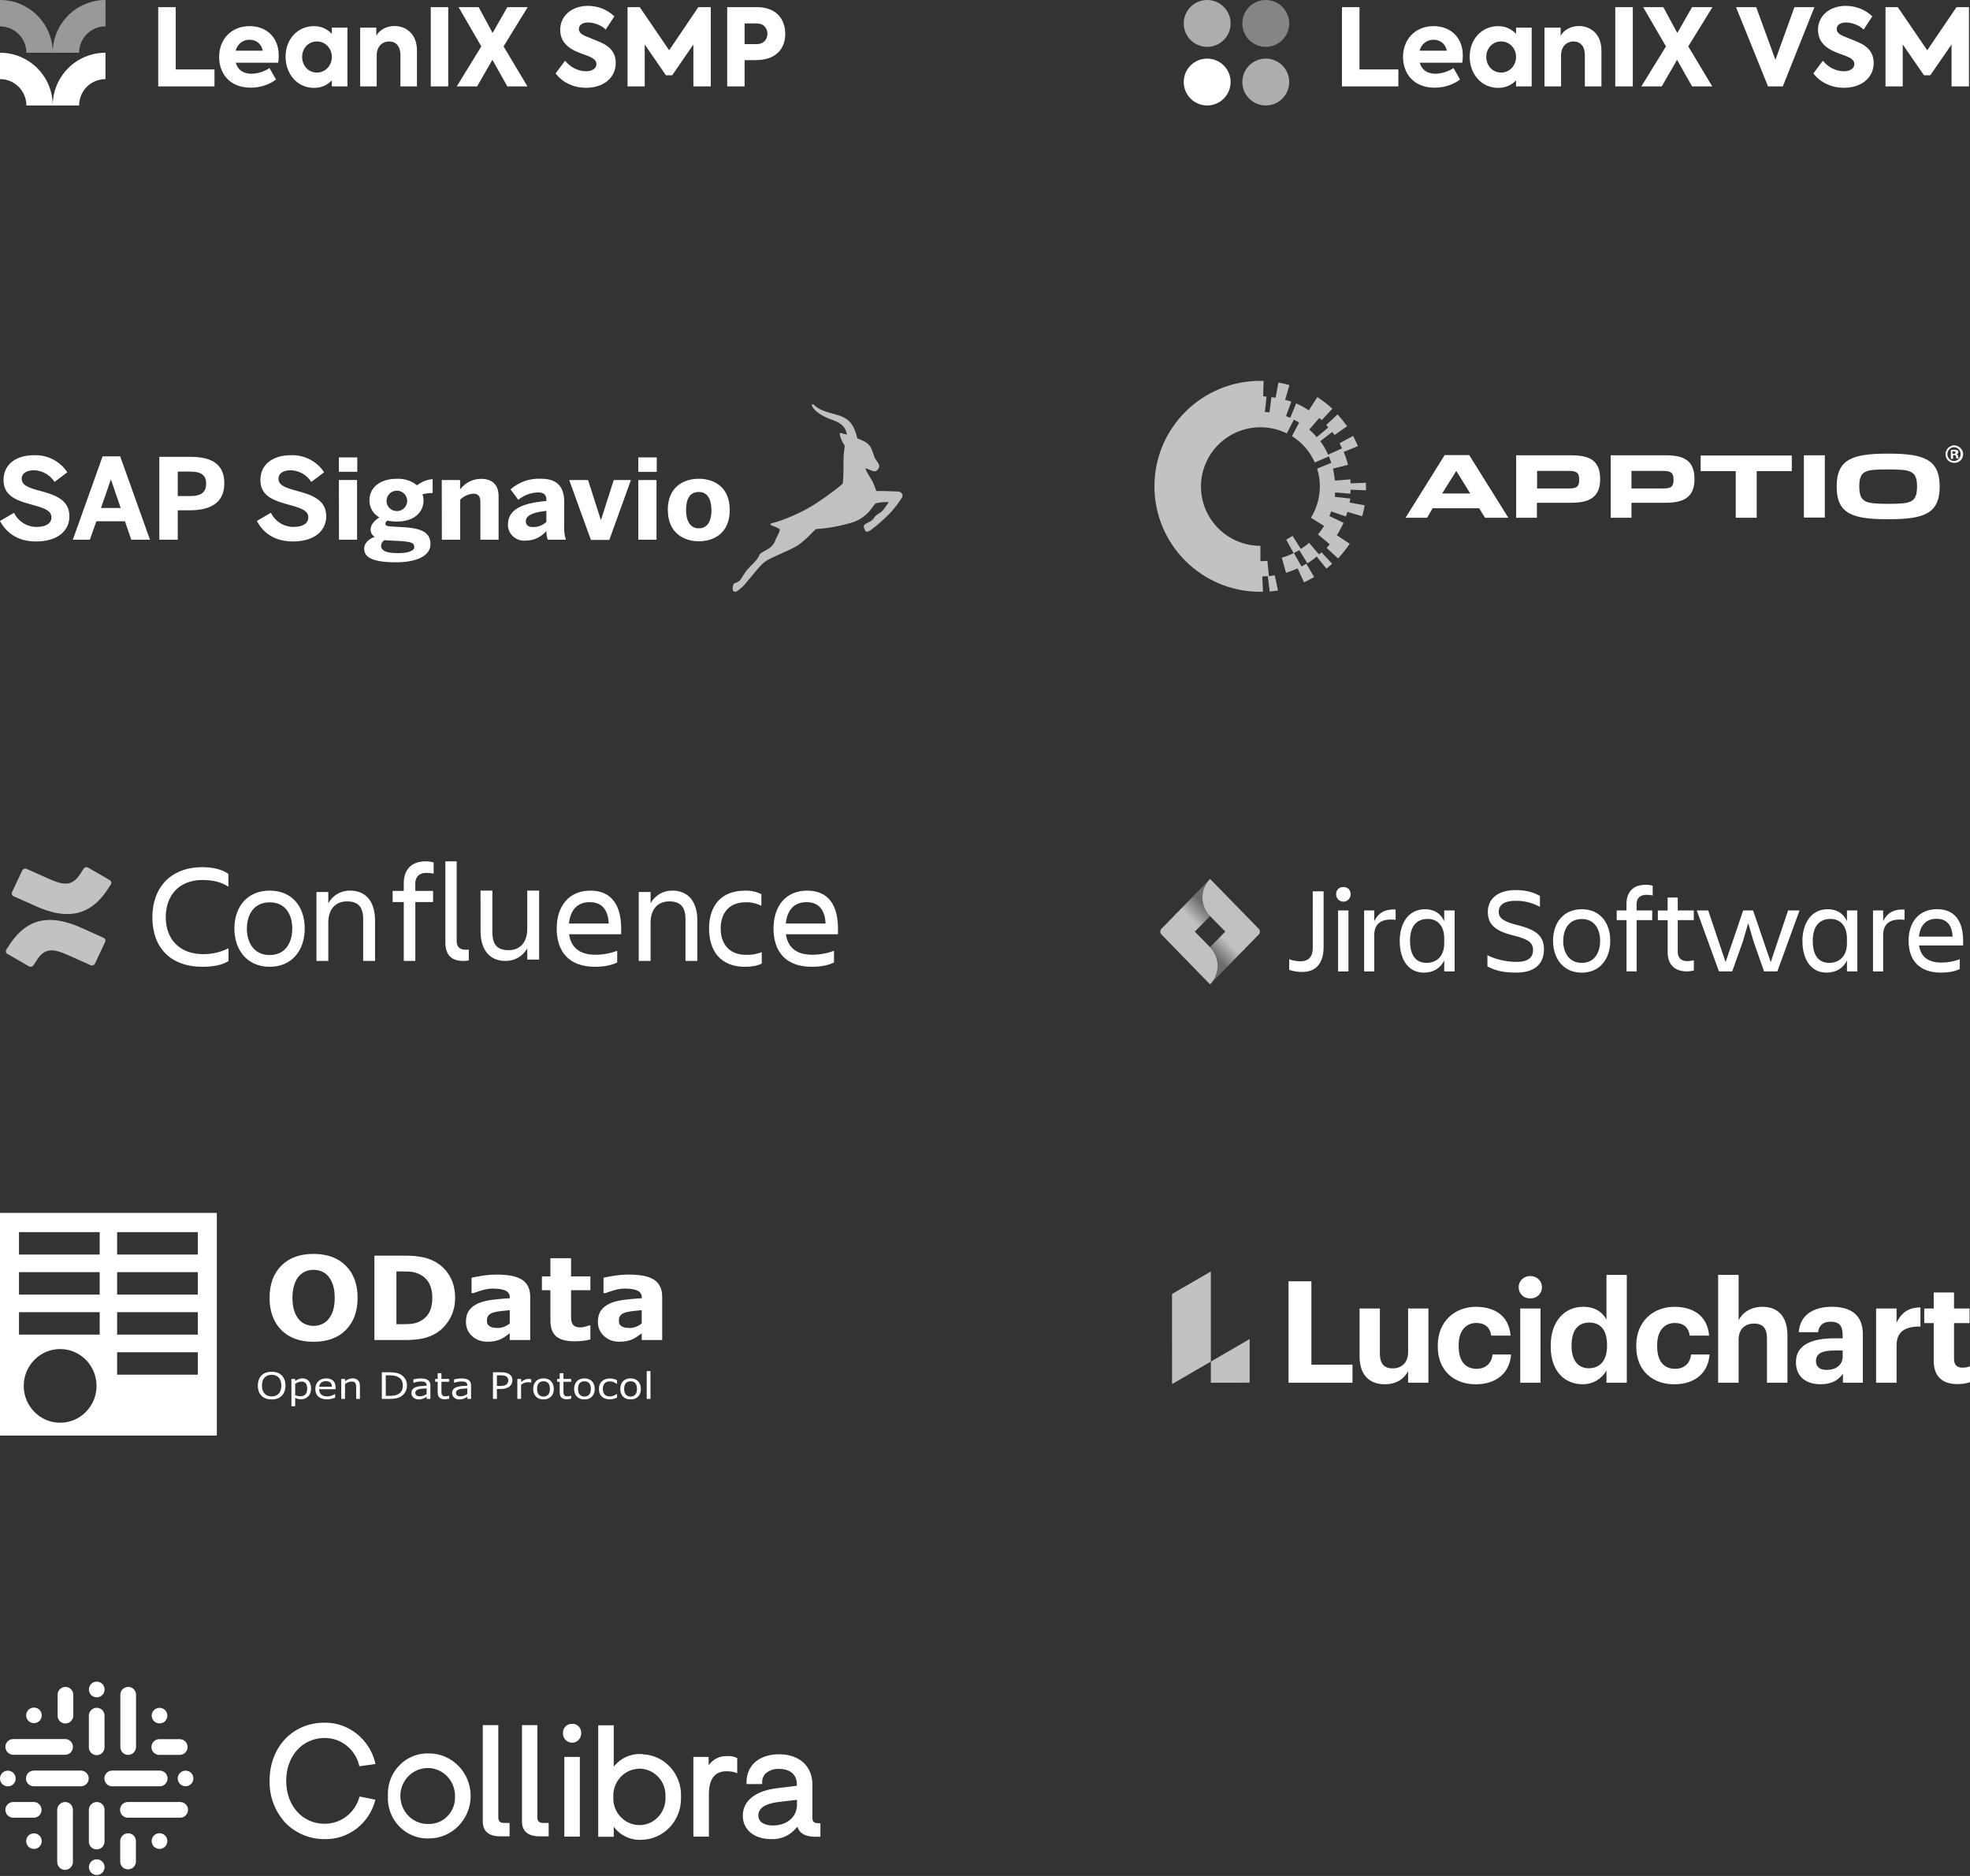 <svg xmlns="http://www.w3.org/2000/svg" width="336" height="320" viewBox="0 0 336 320"><rect x="0" y="0" width="336" height="320" fill="#333333" stroke="none"/><defs><linearGradient id="a" x1="69.702%" x2="43.926%" y1="35.671%" y2="74.303%"><stop offset="6.802%" stop-color="#FFF" stop-opacity=".4"/><stop offset="100%" stop-color="#FFF"/></linearGradient><linearGradient id="b" x1="31.079%" x2="59.125%" y1="63.191%" y2="21.105%"><stop offset="6.802%" stop-color="#FFF" stop-opacity=".4"/><stop offset="90.77%" stop-color="#FFF"/></linearGradient></defs><g fill="none"><path fill="#FFF" d="M16.2,286.885 C16.921,286.722 17.642,287.165 17.805,287.887 C17.968,288.609 17.526,289.331 16.805,289.494 C16.084,289.657 15.363,289.215 15.2,288.493 C15.037,287.77 15.479,287.048 16.2,286.885 Z M16.2,317.192 C16.921,317.029 17.642,317.471 17.805,318.193 C17.968,318.915 17.526,319.638 16.805,319.801 C16.084,319.964 15.363,319.521 15.2,318.799 C15.037,318.077 15.479,317.355 16.2,317.192 Z M26.272,291.707 C26.784,291.195 27.645,291.195 28.156,291.707 C28.668,292.22 28.668,293.082 28.156,293.594 C27.645,294.107 26.784,294.107 26.272,293.594 C25.737,293.082 25.737,292.22 26.272,291.707 Z M26.9,312.742 C27.621,312.579 28.342,313.022 28.505,313.744 C28.668,314.466 28.226,315.188 27.505,315.351 C26.784,315.514 26.063,315.072 25.9,314.35 C25.737,313.628 26.179,312.929 26.9,312.742 Z M4.849,313.115 C5.36,312.603 6.221,312.603 6.733,313.115 C7.245,313.628 7.245,314.489 6.733,315.002 C6.221,315.514 5.36,315.514 4.849,315.002 C4.337,314.466 4.337,313.628 4.849,313.115 Z M1.034,302.073 C1.755,301.91 2.476,302.353 2.639,303.075 C2.802,303.797 2.36,304.519 1.639,304.682 C0.918,304.845 0.197,304.403 0.034,303.681 C-0.129,302.959 0.313,302.236 1.034,302.073 Z M30.715,302.423 C31.227,301.91 32.087,301.91 32.599,302.423 C33.111,302.935 33.111,303.797 32.599,304.31 C32.087,304.822 31.227,304.822 30.715,304.31 C30.18,303.797 30.18,302.935 30.715,302.423 Z M4.849,291.661 C5.36,291.148 6.221,291.148 6.733,291.661 C7.245,292.173 7.245,293.035 6.733,293.547 C6.221,294.06 5.36,294.06 4.849,293.547 C4.337,293.035 4.337,292.196 4.849,291.661 Z M16.503,291.311 C15.758,291.311 15.153,291.917 15.153,292.662 C15.153,292.662 15.153,292.662 15.153,292.662 L15.153,297.997 L15.153,297.997 L15.153,298.02 C15.13,298.766 15.712,299.371 16.456,299.394 C17.2,299.418 17.805,298.835 17.828,298.09 C17.828,298.067 17.828,298.043 17.828,298.02 L17.828,297.973 L17.828,297.973 L17.828,292.639 C17.828,291.894 17.224,291.311 16.503,291.311 Z M16.503,307.385 C15.758,307.385 15.177,307.99 15.153,308.712 C15.153,308.712 15.153,308.712 15.153,308.712 L15.153,314.047 L15.153,314.047 L15.153,314.093 C15.13,314.839 15.712,315.444 16.456,315.468 C17.2,315.491 17.805,314.909 17.828,314.163 C17.828,314.14 17.828,314.117 17.828,314.093 L17.828,314.047 L17.828,314.047 L17.828,308.712 C17.852,307.99 17.247,307.385 16.503,307.385 C16.503,307.385 16.503,307.385 16.503,307.385 Z M13.827,302.027 L5.802,302.027 C5.058,302.003 4.453,302.586 4.43,303.331 C4.407,304.077 4.988,304.682 5.733,304.706 C5.756,304.706 5.779,304.706 5.802,304.706 L13.827,304.706 C14.572,304.682 15.153,304.077 15.13,303.331 C15.107,302.609 14.549,302.05 13.827,302.027 Z M27.203,304.706 C27.947,304.729 28.552,304.147 28.575,303.401 C28.598,302.656 28.017,302.05 27.272,302.027 C27.249,302.027 27.226,302.027 27.203,302.027 L19.178,302.027 C18.433,302.003 17.828,302.586 17.805,303.331 C17.782,304.077 18.363,304.682 19.108,304.706 C19.131,304.706 19.154,304.706 19.178,304.706 L27.203,304.706 Z M21.853,299.348 C22.597,299.348 23.178,298.742 23.202,298.02 C23.202,298.02 23.202,298.02 23.202,298.02 L23.202,297.973 L23.202,297.973 L23.202,289.145 C23.225,288.399 22.643,287.77 21.922,287.747 C21.178,287.724 20.55,288.306 20.527,289.028 C20.527,289.052 20.527,289.098 20.527,289.122 L20.527,297.95 L20.527,297.95 L20.527,297.997 C20.527,298.742 21.108,299.348 21.853,299.348 C21.853,299.348 21.853,299.348 21.853,299.348 L21.853,299.348 Z M11.106,307.385 C10.362,307.385 9.78,307.99 9.757,308.712 C9.757,308.712 9.757,308.712 9.757,308.712 L9.757,317.541 L9.757,317.541 L9.757,317.564 C9.734,318.31 10.315,318.939 11.036,318.962 C11.781,318.985 12.409,318.403 12.432,317.681 C12.432,317.657 12.432,317.611 12.432,317.588 L12.432,317.564 L12.432,317.564 L12.432,308.736 C12.455,307.99 11.85,307.385 11.106,307.385 C11.106,307.385 11.106,307.385 11.106,307.385 Z M2.313,299.325 L11.152,299.325 C11.897,299.301 12.478,298.672 12.432,297.927 C12.409,297.228 11.85,296.669 11.152,296.646 L2.313,296.646 C1.569,296.622 0.941,297.205 0.918,297.927 C0.894,298.649 1.476,299.301 2.197,299.325 C2.244,299.325 2.267,299.325 2.313,299.325 Z M30.692,307.385 L21.853,307.385 C21.108,307.361 20.503,307.944 20.48,308.689 C20.457,309.434 21.038,310.04 21.783,310.063 C21.806,310.063 21.829,310.063 21.853,310.063 L30.692,310.063 C31.436,310.087 32.041,309.504 32.064,308.759 C32.087,308.013 31.506,307.408 30.761,307.385 C30.761,307.385 30.738,307.385 30.692,307.385 Z M11.152,293.99 C11.897,293.99 12.478,293.384 12.502,292.662 C12.502,292.662 12.502,292.662 12.502,292.662 L12.502,292.616 L12.502,292.616 L12.502,289.145 C12.525,288.399 11.943,287.77 11.222,287.747 C10.478,287.724 9.85,288.306 9.827,289.028 C9.827,289.052 9.827,289.098 9.827,289.122 L9.827,292.592 L9.827,292.592 L9.827,292.639 C9.803,293.384 10.408,293.99 11.152,293.99 C11.152,293.99 11.152,293.99 11.152,293.99 L11.152,293.99 Z M5.802,310.063 C6.547,310.04 7.128,309.411 7.082,308.666 C7.059,307.967 6.5,307.408 5.802,307.385 L2.313,307.385 C1.569,307.361 0.941,307.944 0.918,308.666 C0.894,309.411 1.476,310.04 2.197,310.063 C2.22,310.063 2.267,310.063 2.29,310.063 L5.802,310.063 Z M27.203,299.348 L30.692,299.348 C31.436,299.325 32.018,298.719 31.994,297.973 C31.971,297.251 31.413,296.692 30.692,296.669 L27.203,296.669 C26.458,296.646 25.853,297.228 25.83,297.973 C25.807,298.719 26.388,299.325 27.133,299.348 C27.156,299.348 27.179,299.348 27.203,299.348 Z M21.853,312.719 C21.108,312.719 20.503,313.325 20.503,314.07 L20.503,314.117 L20.503,314.117 L20.503,317.588 C20.527,318.333 21.155,318.915 21.899,318.869 C22.597,318.846 23.155,318.286 23.178,317.588 L23.178,314.117 L23.178,314.117 L23.178,314.07 C23.202,313.325 22.597,312.719 21.853,312.719 L21.853,312.719 Z M55.384,296.462 C58.124,296.439 60.539,298.34 61.235,301.049 L61.282,301.286 L64.045,300.906 L63.975,300.597 C62.953,296.605 59.401,293.801 55.36,293.848 C49.927,293.848 45.98,298.007 45.98,303.758 C45.91,306.443 46.908,309.033 48.72,310.982 C50.484,312.764 52.899,313.738 55.384,313.714 C59.331,313.809 62.861,311.148 63.952,307.275 L64.022,306.989 L61.328,306.443 L61.258,306.681 C60.469,309.318 58.077,311.1 55.384,311.1 C51.576,311.1 48.812,308.011 48.812,303.758 C48.812,299.552 51.576,296.462 55.384,296.462 Z M73.193,299.1 C69.478,298.934 66.32,301.88 66.158,305.706 C66.158,305.92 66.158,306.134 66.158,306.348 C65.972,310.174 68.851,313.406 72.59,313.596 C72.799,313.596 72.984,313.596 73.193,313.596 C77.094,313.596 80.275,310.34 80.275,306.348 C80.275,302.356 77.094,299.1 73.193,299.1 L73.193,299.1 Z M73.193,311.124 C70.616,311.267 68.433,309.247 68.294,306.609 C68.155,303.972 70.128,301.738 72.706,301.595 C75.283,301.453 77.466,303.473 77.605,306.11 C77.605,306.182 77.605,306.277 77.605,306.348 C77.745,308.843 75.887,310.982 73.449,311.124 C73.379,311.124 73.286,311.124 73.193,311.124 Z M97.574,294.062 C96.738,294.015 96.042,294.68 96.019,295.512 C96.019,295.536 96.019,295.583 96.019,295.607 C95.972,296.486 96.646,297.223 97.505,297.27 C98.364,297.318 99.084,296.629 99.13,295.749 C99.13,295.702 99.13,295.654 99.13,295.607 C99.153,294.775 98.503,294.062 97.69,294.039 C97.644,294.062 97.598,294.062 97.574,294.062 L97.574,294.062 Z M96.251,299.694 L98.898,299.694 L98.898,313.287 L96.251,313.287 L96.251,299.694 Z M109.324,299.195 C107.536,299.124 105.817,299.908 104.68,301.358 L104.68,294.3 L102.033,294.3 L102.033,313.31 L104.68,313.31 L104.68,311.6 C105.771,313.073 107.489,313.905 109.3,313.833 C113.085,313.833 116.15,310.697 116.15,306.823 C116.15,306.728 116.15,306.609 116.15,306.514 C116.313,302.665 113.41,299.409 109.649,299.243 C109.533,299.195 109.417,299.195 109.324,299.195 Z M109.068,301.69 C111.53,301.714 113.526,303.758 113.503,306.3 C113.503,306.372 113.503,306.419 113.503,306.49 C113.643,309.009 111.762,311.172 109.324,311.314 C106.862,311.457 104.749,309.532 104.61,307.037 C104.61,306.871 104.61,306.681 104.61,306.514 C104.494,303.995 106.375,301.857 108.836,301.714 C108.906,301.69 108.999,301.69 109.068,301.69 L109.068,301.69 Z M82.342,310.72 L82.342,294.276 L84.989,294.276 L84.989,310.031 C84.989,310.815 85.454,310.958 86.08,310.958 L86.916,310.958 L86.916,313.239 L85.477,313.239 C83.828,313.287 82.342,312.693 82.342,310.72 Z M89.029,310.72 L89.029,294.276 L91.653,294.276 L91.653,310.031 C91.653,310.815 92.141,310.958 92.745,310.958 L93.581,310.958 L93.581,313.239 L92.141,313.239 C90.515,313.287 89.029,312.693 89.029,310.72 Z M123.975,299.552 C122.745,299.504 121.584,300.098 120.864,301.12 L120.864,299.694 L118.263,299.694 L118.263,313.287 L120.91,313.287 L120.91,305.991 C120.91,303.568 121.862,302.142 123.859,302.142 C124.509,302.118 125.136,302.213 125.74,302.474 L125.74,299.884 C125.183,299.623 124.579,299.504 123.975,299.552 Z M139.649,311.005 C139.045,311.005 138.581,310.887 138.558,310.15 L138.558,304.399 C138.558,301.263 136.328,299.243 132.892,299.243 C129.502,299.243 127.319,301.12 127.319,304.043 L127.319,304.328 L129.989,304.328 L129.989,304.043 C129.966,303.496 130.175,302.95 130.547,302.546 C131.197,301.975 132.033,301.69 132.869,301.738 C134.773,301.738 135.91,302.712 135.91,304.352 L135.91,304.613 L132.636,305.017 C128.852,305.445 126.692,307.18 126.692,309.722 C126.692,312.122 128.643,313.714 131.522,313.714 C133.217,313.809 134.842,313.049 135.91,311.695 L136.05,311.695 C136.445,312.93 137.698,313.31 139.045,313.31 L139.928,313.31 L139.928,311.029 L139.649,311.005 Z M131.824,311.386 C130.268,311.386 129.339,310.744 129.339,309.675 C129.339,308.13 131.174,307.584 132.706,307.393 L135.934,307.013 L135.934,307.869 C135.91,309.936 134.239,311.386 131.824,311.386 Z"/><g fill="#FFF"><path d="M36.581,14.736 L36.581,11.847 L29.968,11.847 L29.968,1.219 L26.986,1.219 L26.986,14.736 L36.581,14.736 Z M42.762,14.956 C44.595,14.956 46.122,14.297 47.074,13.566 L45.96,11.609 C45.17,12.158 43.947,12.578 42.888,12.578 C41.361,12.578 40.516,11.792 40.21,10.694 L47.451,10.694 C47.505,10.292 47.541,9.889 47.541,9.487 C47.541,6.305 45.385,4.457 42.564,4.457 C39.438,4.457 37.372,6.726 37.372,9.706 C37.372,12.432 39.079,14.956 42.762,14.956 Z M44.827,8.646 L40.191,8.646 C40.515,7.475 41.414,6.779 42.563,6.779 C43.749,6.779 44.576,7.511 44.827,8.646 Z M53.56,14.992 C54.908,14.992 55.879,14.444 56.597,13.713 L56.597,14.736 L59.256,14.736 L59.256,4.713 L56.598,4.713 L56.598,5.774 C55.878,5.024 54.891,4.457 53.56,4.457 C50.776,4.457 48.709,6.671 48.709,9.67 C48.709,12.651 50.722,14.992 53.56,14.992 L53.56,14.992 Z M54.046,12.377 C52.572,12.377 51.53,11.169 51.53,9.706 C51.53,8.28 52.554,7.072 54.046,7.072 C55.537,7.072 56.597,8.28 56.597,9.706 C56.597,11.151 55.537,12.377 54.046,12.377 Z M64.251,14.736 L64.251,9.432 C64.251,8.023 65.114,7.073 66.372,7.073 C67.521,7.073 68.294,7.877 68.294,9.359 L68.294,14.736 L71.115,14.736 L71.115,8.61 C71.115,5.774 69.246,4.439 67.287,4.439 C65.797,4.439 64.665,5.206 64.179,6.103 L64.179,4.714 L61.43,4.714 L61.43,14.736 L64.252,14.736 L64.251,14.736 Z M76.451,14.736 L76.451,1.219 L73.469,1.219 L73.469,14.736 L76.451,14.736 Z M81.375,14.736 L83.981,10.201 L86.531,14.736 L89.963,14.736 L85.886,7.914 L89.999,1.219 L86.531,1.219 L84.016,5.627 L81.645,1.219 L78.213,1.219 L82.094,7.914 L77.908,14.736 L81.376,14.736 L81.375,14.736 Z M99.971,14.974 C103.026,14.974 105.021,13.182 105.021,10.749 C105.021,8.938 103.978,7.932 102.631,7.311 C101.731,6.889 100.511,6.451 99.809,6.14 C99.29,5.902 98.732,5.572 98.732,4.95 C98.732,4.311 99.289,3.835 100.313,3.835 C101.248,3.835 102.522,4.255 103.313,5.042 L104.787,2.793 C103.493,1.548 101.84,0.999 100.278,0.999 C97.474,0.999 95.551,2.756 95.551,5.06 C95.551,6.816 96.503,7.822 97.689,8.481 C98.641,9.011 99.754,9.322 100.581,9.67 C101.229,9.963 101.73,10.329 101.73,10.932 C101.73,11.7 100.959,12.158 99.988,12.158 C98.605,12.158 97.294,11.481 96.377,10.365 L94.76,12.524 C95.981,14.115 97.868,14.974 99.97,14.974 L99.971,14.974 Z M109.961,14.736 L109.961,7.586 L113.573,12.835 L114.652,12.835 L118.263,7.586 L118.263,14.737 L121.227,14.737 L121.227,1.219 L119.107,1.219 L114.13,8.573 L109.117,1.219 L107.033,1.219 L107.033,14.736 L109.961,14.736 Z M126.995,14.736 L126.995,10.255 L128.899,10.255 C132.511,10.255 133.931,8.152 133.931,5.792 C133.931,3.469 132.583,1.219 129.115,1.219 L124.031,1.219 L124.031,14.736 L126.995,14.736 L126.995,14.736 Z M129.007,7.53 L126.995,7.53 L126.995,4 L129.134,4 C130.248,4 130.893,4.823 130.893,5.756 C130.893,6.652 130.32,7.53 129.007,7.53 L129.007,7.53 Z"/><path d="M8.995,8.995 L4.498,8.995 C4.498,6.511 2.484,4.498 0,4.498 L0,0 C4.968,0 8.995,4.027 8.995,8.995 Z M17.991,0.001 L17.991,4.499 C15.507,4.499 13.493,6.512 13.493,8.996 L8.995,8.996 C8.995,4.028 13.023,0.001 17.991,0.001 L17.991,0.001 Z" opacity=".5"/><path d="M8.995,17.991 L4.498,17.991 C4.498,15.507 2.484,13.493 0,13.493 L0,8.995 C4.968,8.995 8.995,13.023 8.995,17.991 Z M17.991,8.995 L17.991,13.493 C15.507,13.493 13.493,15.507 13.493,17.991 L8.995,17.991 C8.995,13.023 13.023,8.995 17.991,8.995 L17.991,8.995 Z"/></g><g fill="#FFF" transform="translate(201.895)"><path d="M36.608,14.736 L36.608,11.847 L29.977,11.847 L29.977,1.219 L26.986,1.219 L26.986,14.736 L36.608,14.736 Z M42.807,14.956 C44.646,14.956 46.177,14.297 47.132,13.566 L46.014,11.609 C45.222,12.158 43.996,12.578 42.933,12.578 C41.402,12.578 40.554,11.792 40.248,10.694 L47.51,10.694 C47.564,10.292 47.6,9.889 47.6,9.487 C47.6,6.305 45.437,4.457 42.609,4.457 C39.474,4.457 37.402,6.726 37.402,9.706 C37.402,12.432 39.113,14.956 42.807,14.956 L42.807,14.956 Z M44.879,8.646 L40.231,8.646 C40.555,7.475 41.456,6.779 42.609,6.779 C43.798,6.779 44.627,7.511 44.879,8.646 L44.879,8.646 Z M53.636,14.992 C54.989,14.992 55.961,14.444 56.682,13.713 L56.682,14.736 L59.348,14.736 L59.348,4.713 L56.682,4.713 L56.682,5.774 C55.962,5.024 54.97,4.457 53.636,4.457 C50.844,4.457 48.772,6.671 48.772,9.67 C48.772,12.651 50.79,14.992 53.636,14.992 Z M54.123,12.377 C52.646,12.377 51.6,11.169 51.6,9.706 C51.6,8.28 52.628,7.072 54.123,7.072 C55.619,7.072 56.682,8.28 56.682,9.706 C56.682,11.151 55.619,12.377 54.123,12.377 Z M64.358,14.736 L64.358,9.432 C64.358,8.023 65.223,7.073 66.485,7.073 C67.638,7.073 68.413,7.877 68.413,9.359 L68.413,14.736 L71.241,14.736 L71.241,8.61 C71.241,5.774 69.367,4.439 67.403,4.439 C65.908,4.439 64.772,5.206 64.286,6.103 L64.286,4.714 L61.529,4.714 L61.529,14.736 L64.358,14.736 L64.358,14.736 Z M76.593,14.736 L76.593,1.219 L73.602,1.219 L73.602,14.736 L76.593,14.736 Z M81.531,14.736 L84.143,10.201 L86.702,14.736 L90.143,14.736 L86.053,7.914 L90.179,1.219 L86.701,1.219 L84.179,5.627 L81.801,1.219 L78.359,1.219 L82.251,7.914 L78.054,14.736 L81.531,14.736 L81.531,14.736 Z M102.18,14.736 L107.568,1.219 L104.163,1.219 L100.92,10.201 L97.639,1.219 L94.198,1.219 L99.658,14.736 L102.181,14.736 L102.18,14.736 Z M112.615,14.974 C115.677,14.974 117.677,13.182 117.677,10.749 C117.677,8.938 116.633,7.932 115.28,7.311 C114.38,6.889 113.154,6.451 112.452,6.14 C111.929,5.902 111.37,5.572 111.37,4.95 C111.37,4.311 111.929,3.835 112.957,3.835 C113.893,3.835 115.172,4.255 115.965,5.042 L117.443,2.793 C116.146,1.548 114.488,0.999 112.921,0.999 C110.109,0.999 108.181,2.756 108.181,5.06 C108.181,6.816 109.136,7.822 110.325,8.481 C111.28,9.011 112.398,9.322 113.226,9.67 C113.876,9.963 114.38,10.329 114.38,10.932 C114.38,11.7 113.605,12.158 112.632,12.158 C111.244,12.158 109.929,11.481 109.01,10.365 L107.388,12.524 C108.614,14.115 110.506,14.974 112.614,14.974 L112.615,14.974 Z M122.632,14.736 L122.632,7.586 L126.255,12.835 L127.336,12.835 L130.957,7.586 L130.957,14.737 L133.931,14.737 L133.931,1.219 L131.805,1.219 L126.813,8.573 L121.786,1.219 L119.695,1.219 L119.695,14.736 L122.632,14.736 Z"/><circle cx="3.998" cy="3.998" r="3.998" opacity=".6"/><circle cx="13.993" cy="3.998" r="3.998" opacity=".4"/><circle cx="3.998" cy="13.993" r="3.998"/><circle cx="13.993" cy="13.993" r="3.998" opacity=".6"/></g><g fill="#FFF" transform="translate(196.898 64.966)"><g fill-opacity=".7"><path d="M33.411,19.25 C33.447,19.034 33.447,18.782 33.447,18.566 L36.08,18.674 L36.08,17.379 L33.447,17.487 C33.447,17.271 33.447,17.019 33.411,16.803 L30.777,17.019 C30.704,16.33 30.596,15.646 30.452,14.968 L33.014,14.321 C32.828,13.572 32.587,12.839 32.292,12.126 L34.709,11.118 C34.454,10.532 34.178,9.956 33.879,9.391 L31.571,10.65 L32.003,11.514 L29.622,12.593 C29.225,11.73 28.864,11.046 28.287,10.291 L30.343,8.707 C30.523,8.923 30.523,8.995 30.704,9.247 L32.869,7.736 C32.359,7.04 31.817,6.368 31.246,5.721 L29.297,7.52 L29.658,7.952 L27.674,9.607 C27.241,9.067 26.916,8.779 26.411,8.312 L28.106,6.333 C28.251,6.441 28.395,6.585 28.539,6.693 L30.343,4.75 C29.546,4.02 28.689,3.358 27.782,2.771 L26.338,5.037 C25.545,4.534 25.039,4.21 24.173,3.85 L23.164,6.297 C22.918,6.216 22.676,6.12 22.442,6.009 L23.344,3.562 C23.006,3.422 22.656,3.313 22.297,3.238 L23.019,0.72 C22.402,0.542 21.776,0.398 21.143,0.288 L20.673,2.879 C20.421,2.843 20.169,2.807 19.953,2.771 L19.628,5.361 C19.484,5.361 18.978,5.325 18.834,5.325 L19.123,2.699 C18.798,2.663 18.833,2.663 18.545,2.627 L18.617,0 L18.041,0 C8.082,0 0,8.06 0,17.991 C0,27.922 8.082,35.981 18.041,35.981 L18.509,35.981 L18.401,33.355 C18.689,33.355 19.014,33.319 19.339,33.319 L19.664,35.945 C19.772,35.945 20.963,35.765 21.071,35.765 L20.529,33.175 C20.457,33.175 19.808,33.283 19.52,33.319 L19.267,30.692 C18.87,30.728 18.473,30.764 18.077,30.764 L18.077,28.137 C12.484,28.137 7.938,23.604 7.938,18.027 C7.938,12.45 12.484,7.916 18.077,7.916 C19.664,7.916 21.179,8.276 22.586,8.959 L23.777,6.621 C23.957,6.693 24.498,7.016 24.679,7.124 L23.452,9.427 C25.176,10.498 26.535,12.066 27.35,13.925 L29.767,12.881 C29.839,13.061 30.091,13.781 30.163,13.997 L27.746,14.968 C28.062,15.944 28.221,16.965 28.215,17.991 C28.215,19.898 27.674,21.733 26.699,23.352 L28.937,24.755 C28.612,25.259 28.287,25.727 27.891,26.194 L29.911,27.886 C29.739,28.097 29.559,28.301 29.37,28.497 L31.319,30.296 C32.039,29.505 32.725,28.677 33.303,27.778 L31.101,26.338 C31.535,25.655 31.93,24.935 32.256,24.215 L29.839,23.064 C29.875,22.92 30.127,22.38 30.163,22.272 L32.652,23.136 C32.761,22.884 32.833,22.596 32.905,22.344 L35.431,23.1 C35.611,22.488 35.755,21.841 35.864,21.229 L33.266,20.761 C33.339,20.437 33.375,20.437 33.411,20.078 L30.777,19.79 C30.777,19.646 30.813,19.178 30.813,19.034 L33.411,19.25 L33.411,19.25 Z"/><path d="M28.07,29.613 L26.374,27.634 C25.87,28.065 25.545,28.317 24.968,28.677 L23.561,26.446 C23.416,26.518 22.478,27.094 22.478,27.094 L23.741,29.397 C23.741,29.397 24.679,28.893 24.715,28.893 L26.086,31.124 C26.627,30.8 27.169,30.404 27.674,29.972 L29.333,32.023 C29.658,31.772 29.982,31.484 30.307,31.196 L28.503,29.253 C28.35,29.362 28.206,29.482 28.07,29.613 Z"/><path d="M22.442,32.743 C23.117,32.529 23.78,32.277 24.426,31.987 L25.509,34.362 C26.086,34.11 26.663,33.787 27.241,33.463 L25.906,31.196 C25.834,31.232 25.148,31.628 25.076,31.664 L23.777,29.361 C23.127,29.685 22.442,29.972 21.721,30.152 L22.442,32.743 Z"/></g><path d="M46.508,23.352 L42.828,23.352 L49.502,12.665 L53.688,12.665 L60.363,23.352 L56.394,23.352 L55.384,21.733 L47.445,21.733 L46.508,23.352 Z M51.486,15.364 L49.07,19.214 L53.868,19.214 L51.486,15.364 L51.486,15.364 Z M61.698,12.701 L71.078,12.701 C73.965,12.701 76.022,13.385 76.022,16.767 C76.022,20.042 73.929,20.797 71.042,20.797 L65.233,20.797 L65.233,23.352 L61.698,23.352 L61.698,12.701 Z M70.79,18.35 C72.09,18.35 72.449,17.991 72.449,16.875 C72.449,15.76 72.09,15.364 70.753,15.364 L65.269,15.364 L65.269,18.35 L70.79,18.35 Z M77.79,12.701 L87.171,12.701 C90.056,12.701 92.113,13.385 92.113,16.767 C92.113,20.042 90.02,20.797 87.134,20.797 L81.362,20.797 L81.362,23.352 L77.826,23.352 L77.826,12.701 L77.79,12.701 Z M86.882,18.35 C88.181,18.35 88.541,17.991 88.541,16.875 C88.541,15.76 88.181,15.364 86.846,15.364 L81.362,15.364 L81.362,18.35 L86.882,18.35 Z M99.149,15.4 L93.16,15.4 L93.16,12.737 L108.711,12.737 L108.711,15.4 L102.722,15.4 L102.722,23.352 L99.149,23.352 L99.149,15.4 Z M110.768,12.701 L114.339,12.701 L114.339,23.316 L110.768,23.316 L110.768,12.701 Z M116.36,18.027 C116.36,13.349 119.065,12.414 125.127,12.414 C131.188,12.414 133.931,13.349 133.931,18.027 C133.931,22.704 131.188,23.604 125.127,23.604 C119.065,23.604 116.36,22.704 116.36,18.027 Z M130.07,18.027 C130.07,15.256 128.915,15.112 125.091,15.112 C121.303,15.112 120.22,15.256 120.22,17.991 C120.22,20.761 121.302,20.977 125.127,20.977 C128.987,20.977 130.07,20.797 130.07,18.027 Z M137.929,12.494 C137.929,13.35 137.286,13.993 136.429,13.993 C135.573,13.993 134.93,13.35 134.93,12.494 C134.93,11.69 135.626,10.994 136.429,10.994 C137.233,11.048 137.929,11.69 137.929,12.494 Z M135.251,12.494 C135.251,13.136 135.734,13.672 136.375,13.672 C137.018,13.672 137.5,13.136 137.5,12.494 C137.5,11.851 137.018,11.315 136.375,11.315 C135.734,11.315 135.251,11.851 135.251,12.494 Z M136.161,13.297 L135.841,13.297 L135.841,11.798 C136.001,11.798 136.161,11.744 136.429,11.744 C136.697,11.744 136.858,11.798 136.965,11.851 C137.072,11.905 137.125,12.011 137.125,12.173 C137.125,12.333 137.018,12.44 136.804,12.494 C136.964,12.548 137.018,12.653 137.072,12.868 C137.125,13.082 137.125,13.189 137.179,13.243 L136.804,13.243 C136.75,13.189 136.75,13.029 136.697,12.868 C136.697,12.708 136.59,12.654 136.375,12.654 L136.215,12.654 L136.215,13.297 L136.161,13.297 L136.161,13.297 Z M136.161,12.44 L136.321,12.44 C136.536,12.44 136.643,12.387 136.643,12.226 C136.643,12.066 136.536,12.012 136.322,12.012 L136.109,12.012 L136.109,12.44 L136.161,12.44 Z"/></g><path fill="#FFF" d="M223.899,152.04 L225.751,152.04 L225.751,161.54 C225.751,164.057 224.662,165.794 222.108,165.794 C221.352,165.806 220.601,165.686 219.886,165.439 L219.886,163.62 C220.496,163.859 221.145,163.979 221.799,163.974 C223.363,163.974 223.903,163.029 223.903,161.665 L223.899,152.04 L223.899,152.04 Z M229.125,151.31 C229.459,151.286 229.787,151.41 230.025,151.65 C230.261,151.888 230.384,152.219 230.36,152.558 C230.36,153.248 229.807,153.805 229.125,153.805 C228.796,153.804 228.481,153.672 228.249,153.438 C228.018,153.204 227.888,152.887 227.89,152.558 C227.866,152.22 227.989,151.888 228.226,151.649 C228.463,151.409 228.791,151.286 229.125,151.31 L229.125,151.31 Z M228.22,155.304 L229.99,155.304 L229.99,165.702 L228.221,165.702 L228.221,155.304 L228.22,155.304 Z M232.663,155.302 L234.392,155.302 L234.392,157.131 C234.987,155.904 236.028,155.03 238.034,155.155 L238.034,156.901 C235.77,156.665 234.391,157.361 234.391,159.562 L234.391,165.706 L232.663,165.706 L232.663,155.302 L232.663,155.302 Z M246.325,163.828 C245.666,165.201 244.431,165.907 242.848,165.907 C240.113,165.907 238.733,163.558 238.733,160.5 C238.733,157.568 240.173,155.093 243.054,155.093 C244.555,155.093 245.709,155.778 246.327,157.131 L246.327,155.302 L248.099,155.302 L248.099,165.699 L246.327,165.699 L246.325,163.828 L246.325,163.828 Z M243.321,164.244 C244.906,164.244 246.325,163.225 246.325,160.916 L246.325,160.075 C246.325,157.766 245.03,156.747 243.52,156.747 C241.523,156.747 240.493,158.078 240.493,160.491 C240.503,162.996 241.49,164.244 243.323,164.244 L243.321,164.244 L243.321,164.244 Z M258.569,165.907 C255.954,165.907 254.741,165.387 253.692,164.847 L253.692,162.935 C254.947,163.601 256.88,164.078 258.669,164.078 C260.706,164.078 261.476,163.269 261.476,162.06 C261.476,160.853 260.734,160.21 258.162,159.585 C255.123,158.836 253.76,157.776 253.76,155.531 C253.76,153.404 255.363,151.829 258.513,151.829 C260.468,151.829 261.723,152.302 262.649,152.827 L262.649,154.699 C261.364,153.983 259.911,153.624 258.441,153.66 C256.67,153.66 255.621,154.283 255.621,155.531 C255.621,156.653 256.485,157.216 258.871,157.818 C261.73,158.546 263.337,159.473 263.337,161.935 C263.323,164.305 261.924,165.907 258.569,165.907 L258.569,165.907 Z M264.887,160.479 C264.887,157.361 266.697,155.094 269.784,155.094 C272.871,155.094 274.641,157.36 274.641,160.479 C274.641,163.598 272.849,165.914 269.783,165.914 C266.718,165.914 264.887,163.598 264.887,160.479 Z M266.616,160.479 C266.616,162.455 267.583,164.244 269.784,164.244 C271.983,164.244 272.913,162.455 272.913,160.479 C272.913,158.504 271.965,156.767 269.784,156.767 C267.602,156.767 266.625,158.504 266.625,160.479 L266.615,160.479 L266.616,160.479 Z M279.145,155.302 L281.8,155.302 L281.8,156.956 L279.146,156.956 L279.146,165.699 L277.418,165.699 L277.418,156.956 L275.744,156.956 L275.744,155.302 L277.411,155.302 L277.411,154.167 C277.411,152.234 278.482,150.922 280.685,150.922 C281.088,150.92 281.49,150.976 281.877,151.088 L281.877,152.742 C281.511,152.672 281.14,152.637 280.768,152.638 C279.677,152.638 279.13,153.284 279.13,154.219 L279.146,155.302 L279.145,155.302 Z M287.789,163.953 C288.163,163.942 288.535,163.893 288.899,163.806 L288.899,165.531 C288.512,165.643 288.11,165.699 287.707,165.697 C285.504,165.697 284.434,164.388 284.434,162.452 L284.434,156.965 L282.76,156.965 L282.76,155.311 L284.427,155.311 L284.427,153.097 L286.155,153.097 L286.155,155.302 L288.89,155.302 L288.89,156.956 L286.155,156.956 L286.155,162.415 C286.164,163.33 286.7,163.953 287.789,163.953 L287.789,163.953 Z M289.395,155.301 L291.35,155.301 L294.313,164.118 L297.315,155.301 L299.003,155.301 L302.009,164.118 L304.973,155.301 L306.928,155.301 L303.142,165.699 L300.879,165.699 L299.109,160.668 L298.174,157.466 L297.238,160.668 L295.444,165.699 L293.181,165.699 L289.395,155.301 Z M315.012,163.828 C314.352,165.201 313.118,165.907 311.534,165.907 C308.799,165.907 307.419,163.558 307.419,160.5 C307.419,157.568 308.859,155.093 311.741,155.093 C313.242,155.093 314.394,155.778 315.014,157.131 L315.014,155.302 L316.784,155.302 L316.784,165.699 L315.015,165.699 L315.012,163.828 L315.012,163.828 Z M312.006,164.244 C313.593,164.244 315.012,163.225 315.012,160.916 L315.012,160.075 C315.012,157.766 313.717,156.747 312.205,156.747 C310.218,156.767 309.182,158.087 309.182,160.5 C309.182,162.996 310.176,164.244 312.009,164.244 L312.006,164.244 L312.006,164.244 Z M319.457,155.302 L321.186,155.302 L321.186,157.131 C321.781,155.904 322.822,155.03 324.828,155.155 L324.828,156.901 C322.564,156.665 321.185,157.361 321.185,159.562 L321.185,165.706 L319.457,165.706 L319.457,155.302 L319.457,155.302 Z M331.062,165.907 C327.214,165.907 325.527,163.662 325.527,160.472 C325.527,157.332 327.256,155.087 330.384,155.087 C333.552,155.087 334.827,157.313 334.827,160.472 L334.827,161.283 L327.318,161.283 C327.566,163.051 328.698,164.194 331.126,164.194 C332.193,164.193 333.253,164.002 334.254,163.631 L334.254,165.286 C333.409,165.746 332.112,165.907 331.062,165.907 L331.062,165.907 Z M327.298,159.763 L333.034,159.763 C332.931,157.83 332.065,156.726 330.297,156.726 C328.429,156.717 327.482,157.948 327.298,159.751 L327.298,159.763 Z"/><g opacity=".696" transform="translate(197.898 149.922)"><path fill="#FFF" d="M8.484,17.991 C10.199,16.227 10.199,13.418 8.484,11.654 L2.805,5.839 L0.209,8.498 C-0.07,8.782 -0.07,9.233 0.209,9.494 L8.485,17.991 L8.484,17.991 Z M16.783,8.498 L8.484,0 L8.461,0.024 C6.769,1.78 6.769,4.605 8.484,6.338 L14.187,12.153 L16.783,9.494 C17.061,9.209 17.061,8.758 16.783,8.498 Z"/><path fill="url(#a)" d="M8.484,6.337 C6.792,4.605 6.769,1.779 8.461,0.024 L2.574,6.076 L5.656,9.232 L8.485,6.337 L8.484,6.337 Z"/><path fill="url(#b)" d="M11.335,8.734 L8.484,11.653 C10.199,13.417 10.199,16.226 8.484,17.99 L14.419,11.915 L11.335,8.734 L11.335,8.734 Z"/></g><g fill="#FFF" transform="translate(199.897 216.888)"><path fill-opacity=".7" d="M6.624,0 L6.624,15.368 L0.006,19.211 L-2.84217094e-14,3.84 L6.624,0 Z M13.243,11.522 L13.243,18.97 L6.624,18.973 L6.624,15.368 L13.243,11.522 Z"/><path d="M19.873,1.669 L23.773,1.669 L23.773,15.9 L30.78,15.9 L30.78,18.973 L19.873,18.973 L19.873,1.669 Z M31.987,14.473 L31.987,6.317 L35.454,6.317 L35.454,13.988 C35.454,15.706 36.152,16.527 37.643,16.527 C39.112,16.527 40.267,15.609 40.267,13.744 L40.267,6.318 L43.733,6.318 L43.733,18.974 L40.267,18.974 L40.267,16.99 C39.617,18.274 38.342,19.239 36.27,19.239 C33.815,19.239 31.987,17.787 31.987,14.472 L31.987,14.473 Z M45.325,12.803 L45.325,12.609 C45.325,8.521 48.238,6.027 51.826,6.027 C54.74,6.027 57.435,7.311 57.75,10.938 L54.452,10.938 C54.212,9.464 53.32,8.785 51.9,8.785 C50.094,8.785 48.891,10.142 48.891,12.559 L48.891,12.753 C48.891,15.293 50.023,16.602 51.972,16.602 C53.37,16.602 54.5,15.781 54.668,14.16 L57.822,14.16 C57.628,17.162 55.463,19.243 51.801,19.243 C48.12,19.239 45.325,16.94 45.325,12.803 Z M59.122,2.688 C59.122,1.597 59.99,0.776 61.097,0.776 C62.23,0.776 63.097,1.597 63.097,2.688 C63.097,3.777 62.23,4.6 61.098,4.6 C59.99,4.6 59.122,3.774 59.122,2.688 Z M59.388,6.318 L62.854,6.318 L62.854,18.974 L59.388,18.974 L59.388,6.317 L59.388,6.318 Z M64.589,12.825 L64.589,12.631 C64.589,8.471 66.972,6.024 70.126,6.024 C72.148,6.024 73.402,6.92 74.101,8.202 L74.101,0.582 L77.567,0.582 L77.567,18.974 L74.101,18.974 L74.101,16.868 C73.452,18.153 71.912,19.239 70.055,19.239 C66.996,19.239 64.589,17.037 64.589,12.825 L64.589,12.825 Z M74.195,12.706 L74.195,12.513 C74.195,9.995 73.087,8.714 71.184,8.714 C69.234,8.714 68.149,10.045 68.149,12.562 L68.149,12.756 C68.149,15.275 69.353,16.508 71.087,16.508 C72.918,16.505 74.196,15.272 74.196,12.706 L74.195,12.706 Z M79.179,12.803 L79.179,12.609 C79.179,8.521 82.093,6.027 85.682,6.027 C88.595,6.027 91.291,7.311 91.606,10.938 L88.308,10.938 C88.068,9.464 87.176,8.785 85.757,8.785 C83.95,8.785 82.746,10.142 82.746,12.559 L82.746,12.753 C82.746,15.293 83.879,16.602 85.829,16.602 C87.226,16.602 88.355,15.781 88.523,14.16 L91.678,14.16 C91.485,17.162 89.319,19.243 85.657,19.243 C81.973,19.239 79.18,16.94 79.18,12.803 L79.179,12.803 Z M93.144,0.582 L96.635,0.582 L96.635,8.327 C97.263,7.067 98.635,6.028 100.728,6.028 C103.209,6.028 104.966,7.527 104.966,10.916 L104.966,18.974 L101.474,18.974 L101.474,11.422 C101.474,9.704 100.8,8.883 99.259,8.883 C97.764,8.883 96.635,9.801 96.635,11.666 L96.635,18.974 L93.144,18.974 L93.144,0.582 L93.144,0.582 Z M106.413,15.465 C106.413,12.513 109.108,11.401 112.962,11.401 L114.381,11.401 L114.381,10.891 C114.381,9.392 113.921,8.567 112.334,8.567 C110.962,8.567 110.334,9.27 110.191,10.358 L106.893,10.358 C107.109,7.355 109.47,6.024 112.553,6.024 C115.634,6.024 117.825,7.283 117.825,10.719 L117.825,18.971 L114.43,18.971 L114.43,17.446 C113.706,18.461 112.599,19.236 110.625,19.236 C108.341,19.239 106.413,18.127 106.413,15.465 Z M114.384,14.543 L114.384,13.478 L113.035,13.478 C111.015,13.478 109.832,13.913 109.832,15.268 C109.832,16.188 110.387,16.793 111.663,16.793 C113.204,16.796 114.384,15.95 114.384,14.544 L114.384,14.543 Z M120.09,6.317 L123.58,6.317 L123.58,8.738 C124.376,7.045 125.602,6.149 127.649,6.124 L127.649,9.392 C125.072,9.367 123.581,10.214 123.581,12.634 L123.581,18.974 L120.09,18.974 L120.09,6.317 L120.09,6.317 Z M129.914,15.222 L129.914,8.807 L128.301,8.807 L128.301,6.315 L129.914,6.315 L129.914,3.581 L133.38,3.581 L133.38,6.315 L136.029,6.315 L136.029,8.807 L133.38,8.807 L133.38,14.906 C133.38,15.922 133.886,16.406 134.777,16.406 C135.308,16.406 135.692,16.334 136.104,16.166 L136.104,18.877 C135.624,19.046 134.924,19.214 133.985,19.214 C131.333,19.214 129.914,17.859 129.914,15.222 L129.914,15.222 Z"/></g><g fill="#FFF" transform="translate(1 146.924)"><path d="M37.979,17.012 C36.938,17.692 35.289,17.992 33.564,17.992 C28.083,17.992 24.986,14.728 24.986,9.534 C24.986,4.514 28.084,0.999 33.515,0.999 C35.139,0.999 36.763,1.302 37.956,2.141 L37.956,4.326 C36.762,3.572 35.444,3.184 33.515,3.184 C29.607,3.184 27.27,5.752 27.27,9.534 C27.27,13.316 29.682,15.835 33.642,15.835 C35.143,15.848 36.626,15.504 37.967,14.83 L37.979,17.012 L37.979,17.012 Z M38.979,11.464 C38.979,7.719 41.205,4.997 45,4.997 C48.796,4.997 50.973,7.719 50.973,11.464 C50.973,15.21 48.77,17.991 45,17.991 C41.231,17.991 38.979,15.21 38.979,11.464 Z M41.104,11.464 C41.104,13.837 42.294,15.985 45,15.985 C47.706,15.985 48.848,13.837 48.848,11.465 C48.848,9.092 47.698,6.995 45.003,6.995 C42.309,6.995 41.11,9.092 41.11,11.465 L41.104,11.465 L41.104,11.464 Z M62.966,16.991 L60.943,16.991 L60.943,9.892 C60.943,7.775 60.096,6.834 58.17,6.834 C56.299,6.834 54.994,8.08 54.994,10.456 L54.994,16.991 L52.972,16.991 L52.972,5.233 L54.994,5.233 L54.994,7.162 C55.728,5.801 57.163,4.965 58.71,4.997 C61.414,4.997 62.966,6.868 62.966,10.102 L62.966,16.991 Z M69.838,5.043 L72.865,5.043 L72.865,6.944 L69.838,6.944 L69.838,16.991 L67.867,16.991 L67.867,6.944 L65.965,6.944 L65.965,5.043 L67.867,5.043 L67.867,3.729 C67.867,1.507 69.088,0.001 71.601,0.001 C72.061,-0.002 72.519,0.062 72.961,0.191 L72.961,2.091 C72.544,2.01 72.119,1.97 71.694,1.971 C70.451,1.971 69.827,2.714 69.827,3.789 L69.838,5.043 L69.838,5.043 Z M77.969,16.989 C76.127,16.989 74.96,16.06 74.96,13.863 L74.96,0 L76.891,0 L76.891,13.624 C76.891,14.708 77.565,15.08 78.396,15.08 C78.584,15.083 78.771,15.075 78.958,15.056 L78.958,16.895 C78.634,16.969 78.301,17 77.969,16.989 Z M80.957,4.997 L82.979,4.997 L82.979,12.098 C82.979,14.215 83.826,15.155 85.752,15.155 C87.621,15.155 88.925,13.91 88.925,11.534 L88.925,4.997 L90.952,4.997 L90.952,16.755 L88.93,16.755 L88.93,14.826 C88.197,16.187 86.763,17.023 85.217,16.99 C82.514,16.99 80.962,15.12 80.962,11.89 L80.957,4.997 Z M100.494,17.991 C95.943,17.991 93.95,15.295 93.95,11.464 C93.95,7.693 95.993,4.997 99.692,4.997 C103.438,4.997 104.945,7.671 104.945,11.464 L104.945,12.438 L96.068,12.438 C96.361,14.56 97.699,15.934 100.569,15.934 C101.832,15.932 103.085,15.703 104.267,15.258 L104.267,17.245 C103.267,17.79 101.735,17.991 100.494,17.991 Z M96.043,10.614 L102.83,10.614 C102.708,8.292 101.685,6.967 99.595,6.967 C97.381,6.952 96.261,8.426 96.043,10.6 L96.043,10.614 Z M117.938,16.991 L115.915,16.991 L115.915,9.892 C115.915,7.775 115.067,6.834 113.141,6.834 C111.27,6.834 109.966,8.08 109.966,10.456 L109.966,16.991 L107.943,16.991 L107.943,5.233 L109.966,5.233 L109.966,7.162 C110.7,5.801 112.135,4.965 113.681,4.997 C116.386,4.997 117.938,6.868 117.938,10.102 L117.938,16.991 L117.938,16.991 Z M128.932,17.424 C128.229,17.824 127.148,17.991 126.069,17.991 C121.894,17.991 119.937,15.296 119.937,11.466 C119.937,7.696 121.883,5.001 126.069,5.001 C127.034,4.969 127.993,5.174 128.86,5.6 L128.86,7.586 C128.039,7.172 127.13,6.966 126.211,6.986 C123.16,6.986 121.918,9.035 121.918,11.455 C121.918,13.875 123.184,15.952 126.256,15.952 C127.165,15.977 128.07,15.824 128.921,15.503 L128.932,17.424 L128.932,17.424 Z M137.475,17.991 C132.924,17.991 130.931,15.295 130.931,11.464 C130.931,7.693 132.974,4.997 136.673,4.997 C140.419,4.997 141.925,7.671 141.925,11.464 L141.925,12.438 L133.046,12.438 C133.339,14.56 134.677,15.934 137.547,15.934 C138.81,15.932 140.063,15.703 141.245,15.258 L141.245,17.245 C140.247,17.79 138.716,17.991 137.475,17.991 L137.475,17.991 Z M133.024,10.614 L139.811,10.614 C139.689,8.292 138.666,6.967 136.576,6.967 C134.361,6.952 133.242,8.426 133.024,10.6 L133.024,10.614 Z"/><path fill-opacity=".7" d="M0.642,14.203 C0.459,14.483 0.252,14.809 0.078,15.069 C0.003,15.189 -0.019,15.334 0.017,15.471 C0.052,15.607 0.143,15.723 0.267,15.791 L3.933,17.912 C4.063,17.987 4.217,18.01 4.364,17.976 C4.508,17.943 4.633,17.856 4.714,17.732 L5.255,16.88 C6.708,14.626 8.169,14.901 10.802,16.085 L14.438,17.711 C14.577,17.773 14.735,17.779 14.878,17.729 C15.018,17.681 15.133,17.579 15.197,17.445 L16.943,13.733 C17.001,13.604 17.004,13.456 16.951,13.325 C16.897,13.194 16.792,13.09 16.66,13.038 C15.894,12.698 14.368,12.022 12.994,11.399 C8.054,9.142 3.854,9.288 0.642,14.202 L0.642,14.203 Z M17.347,4.796 C17.531,4.515 17.737,4.189 17.911,3.929 C17.985,3.809 18.007,3.665 17.971,3.528 C17.936,3.392 17.845,3.277 17.722,3.209 L14.059,1.09 C13.927,1.008 13.768,0.98 13.616,1.013 C13.466,1.045 13.336,1.136 13.255,1.265 C13.108,1.495 12.919,1.795 12.714,2.115 C11.262,4.366 9.803,4.091 7.17,2.909 L3.548,1.294 C3.41,1.233 3.253,1.227 3.11,1.276 C2.97,1.324 2.855,1.426 2.791,1.559 L1.045,5.267 C0.987,5.396 0.985,5.543 1.038,5.674 C1.091,5.805 1.196,5.909 1.327,5.961 C2.551,6.501 3.772,7.046 4.991,7.597 C9.941,9.848 14.137,9.697 17.347,4.796 L17.347,4.796 Z"/></g><path fill="#FFF" d="M36.981,206.893 L36.981,244.873 L1.62003744e-12,244.873 L1.62003744e-12,206.893 L36.981,206.893 Z M10.258,230.119 C6.829,230.119 4.049,232.932 4.049,236.404 C4.049,239.874 6.828,242.687 10.258,242.687 C13.686,242.687 16.465,239.874 16.465,236.404 C16.465,232.932 13.687,230.119 10.258,230.119 Z M33.742,230.666 L19.975,230.666 L19.975,234.491 L33.743,234.491 L33.743,230.666 L33.742,230.666 Z M17.006,223.834 L3.238,223.834 L3.238,227.659 L17.005,227.659 L17.005,223.834 L17.006,223.834 Z M33.742,223.834 L19.975,223.834 L19.975,227.659 L33.743,227.659 L33.743,223.834 L33.742,223.834 Z M17.006,217.003 L3.238,217.003 L3.238,220.829 L17.005,220.829 L17.005,217.003 L17.006,217.003 Z M33.742,217.003 L19.975,217.003 L19.975,220.829 L33.743,220.829 L33.743,217.003 L33.742,217.003 Z M17.006,210.172 L3.238,210.172 L3.238,213.997 L17.005,213.997 L17.005,210.172 L17.006,210.172 Z M33.742,210.172 L19.975,210.172 L19.975,213.997 L33.743,213.997 L33.743,210.172 L33.742,210.172 Z M53.478,228.881 C55.827,228.881 57.666,228.207 58.995,226.857 C60.326,225.507 60.991,223.684 60.991,221.39 C60.991,219.078 60.322,217.248 58.985,215.905 C57.649,214.561 55.813,213.889 53.478,213.889 C51.138,213.889 49.301,214.561 47.971,215.905 C46.642,217.248 45.976,219.078 45.976,221.39 C45.976,223.684 46.641,225.506 47.971,226.858 C49.301,228.207 51.138,228.881 53.478,228.881 Z M53.488,226.166 C53.015,226.168 52.546,226.076 52.109,225.895 C51.666,225.71 51.274,225.422 50.965,225.054 C50.639,224.675 50.376,224.183 50.177,223.58 C49.978,222.978 49.879,222.248 49.879,221.391 C49.879,220.553 49.982,219.816 50.187,219.182 C50.393,218.547 50.659,218.049 50.985,217.688 C51.336,217.301 51.723,217.025 52.144,216.857 C52.564,216.69 53.013,216.606 53.488,216.606 C53.958,216.606 54.41,216.693 54.844,216.867 C55.277,217.041 55.66,217.321 55.993,217.707 C56.319,218.081 56.583,218.571 56.785,219.176 C56.987,219.783 57.088,220.518 57.088,221.38 C57.088,222.186 57,222.888 56.824,223.483 C56.663,224.051 56.386,224.579 56.012,225.034 C55.705,225.407 55.312,225.701 54.868,225.89 C54.431,226.074 53.962,226.168 53.488,226.166 L53.488,226.166 Z M68.992,228.583 C70.154,228.583 71.157,228.499 72.006,228.331 C72.831,228.172 73.622,227.871 74.344,227.441 C75.289,226.875 76.072,226.061 76.69,225 C77.31,223.941 77.62,222.741 77.62,221.4 C77.62,220.008 77.331,218.799 76.754,217.77 C76.193,216.759 75.375,215.914 74.382,215.32 C73.795,214.96 73.071,214.681 72.211,214.484 C71.35,214.287 70.326,214.189 69.139,214.189 L63.857,214.189 L63.857,228.582 L68.992,228.582 L68.992,228.583 Z M68.562,225.885 L67.613,225.885 L67.613,216.877 L68.562,216.877 C69.371,216.877 69.976,216.911 70.377,216.978 C70.777,217.046 71.17,217.173 71.556,217.359 C72.312,217.739 72.865,218.267 73.213,218.941 C73.563,219.613 73.737,220.424 73.737,221.371 C73.737,222.325 73.577,223.125 73.257,223.773 C72.937,224.421 72.435,224.938 71.751,225.324 C71.353,225.537 70.945,225.684 70.528,225.764 C70.111,225.845 69.455,225.885 68.562,225.885 L68.562,225.885 Z M83.147,228.872 C83.59,228.872 83.998,228.835 84.369,228.761 C84.74,228.687 85.1,228.572 85.445,228.418 C85.693,228.302 85.957,228.144 86.237,227.944 C86.517,227.744 86.753,227.574 86.942,227.432 L86.942,228.582 L90.434,228.582 L90.434,221.197 C90.434,219.895 89.988,218.941 89.099,218.331 C88.209,217.722 86.762,217.417 84.761,217.417 C83.92,217.417 83.08,217.483 82.242,217.616 C81.403,217.748 80.799,217.862 80.427,217.959 L80.427,220.578 L80.75,220.578 C81.037,220.469 81.51,220.313 82.168,220.11 C82.769,219.916 83.396,219.813 84.027,219.805 C84.992,219.805 85.723,219.92 86.218,220.148 C86.713,220.378 86.961,220.792 86.961,221.39 L86.961,221.448 C85.957,221.503 84.956,221.594 83.959,221.719 C82.993,221.841 82.184,222.048 81.533,222.338 C80.873,222.628 80.365,223.025 80.007,223.527 C79.648,224.029 79.469,224.677 79.469,225.469 C79.469,226.462 79.821,227.277 80.525,227.915 C81.229,228.554 82.103,228.872 83.147,228.872 L83.147,228.872 Z M84.917,226.524 C84.473,226.524 84.147,226.493 83.939,226.432 C83.741,226.376 83.557,226.279 83.401,226.146 C83.244,226.017 83.147,225.882 83.107,225.74 C83.064,225.56 83.044,225.375 83.049,225.189 C83.049,224.848 83.142,224.573 83.328,224.363 C83.514,224.153 83.783,223.993 84.134,223.884 C84.421,223.794 84.842,223.715 85.397,223.647 C85.95,223.58 86.466,223.527 86.942,223.487 L86.942,225.75 C86.668,225.982 86.35,226.169 85.988,226.31 C85.627,226.453 85.269,226.524 84.917,226.524 Z M97.936,228.795 C98.549,228.795 99.068,228.768 99.491,228.713 C99.915,228.658 100.317,228.583 100.695,228.486 L100.695,226.098 L100.401,226.098 C100.284,226.163 100.077,226.233 99.78,226.311 C99.546,226.379 99.304,226.417 99.061,226.427 C98.618,226.427 98.281,226.361 98.049,226.229 C97.831,226.111 97.659,225.922 97.564,225.692 C97.463,225.45 97.41,225.191 97.409,224.929 C97.402,224.645 97.399,224.313 97.399,223.933 L97.399,220.085 L100.695,220.085 L100.695,217.726 L97.399,217.726 L97.399,214.624 L93.877,214.624 L93.877,217.727 L92.429,217.727 L92.429,220.086 L93.877,220.086 L93.877,225.16 C93.877,226.488 94.211,227.425 94.88,227.973 C95.549,228.521 96.567,228.795 97.936,228.795 L97.936,228.795 Z M105.654,228.872 C106.098,228.872 106.505,228.835 106.877,228.761 C107.247,228.687 107.608,228.572 107.953,228.418 C108.201,228.302 108.465,228.144 108.745,227.944 C109.026,227.744 109.26,227.574 109.449,227.432 L109.449,228.582 L112.942,228.582 L112.942,221.197 C112.942,219.895 112.497,218.941 111.606,218.331 C110.717,217.722 109.27,217.417 107.268,217.417 C106.427,217.417 105.587,217.483 104.75,217.616 C103.911,217.748 103.307,217.862 102.935,217.959 L102.935,220.578 L103.258,220.578 C103.544,220.469 104.017,220.313 104.677,220.11 C105.277,219.916 105.904,219.813 106.535,219.805 C107.499,219.805 108.23,219.92 108.726,220.148 C109.221,220.378 109.469,220.792 109.469,221.39 L109.469,221.448 C108.465,221.503 107.464,221.594 106.466,221.719 C105.501,221.841 104.693,222.048 104.04,222.338 C103.381,222.628 102.873,223.025 102.514,223.527 C102.155,224.029 101.976,224.677 101.976,225.469 C101.976,226.462 102.328,227.277 103.033,227.915 C103.737,228.554 104.611,228.872 105.654,228.872 L105.654,228.872 Z M107.424,226.524 C106.982,226.524 106.655,226.493 106.447,226.432 C106.249,226.376 106.065,226.279 105.908,226.146 C105.752,226.017 105.654,225.882 105.615,225.74 C105.572,225.56 105.552,225.375 105.556,225.189 C105.556,224.848 105.649,224.573 105.835,224.363 C106.021,224.153 106.29,223.993 106.642,223.884 C106.929,223.794 107.349,223.715 107.904,223.647 C108.458,223.58 108.974,223.527 109.449,223.487 L109.449,225.75 C109.175,225.982 108.858,226.169 108.496,226.31 C108.134,226.453 107.776,226.524 107.424,226.524 L107.424,226.524 Z M46.331,238.715 C46.697,238.715 47.022,238.663 47.307,238.559 C47.591,238.457 47.838,238.302 48.047,238.097 C48.249,237.9 48.407,237.653 48.519,237.357 C48.636,237.036 48.693,236.696 48.688,236.354 C48.693,236.012 48.637,235.673 48.523,235.351 C48.421,235.07 48.259,234.815 48.047,234.605 C47.836,234.402 47.585,234.247 47.31,234.149 C46.995,234.038 46.663,233.984 46.33,233.989 C45.98,233.989 45.658,234.042 45.362,234.148 C45.083,234.243 44.829,234.399 44.618,234.605 C44.408,234.814 44.25,235.064 44.141,235.359 C44.028,235.678 43.972,236.015 43.977,236.354 C43.977,236.729 44.032,237.063 44.142,237.356 C44.252,237.649 44.41,237.896 44.614,238.096 C44.819,238.298 45.067,238.452 45.359,238.556 C45.65,238.662 45.974,238.715 46.331,238.715 Z M46.334,238.194 C45.83,238.194 45.428,238.036 45.129,237.72 C44.829,237.404 44.679,236.948 44.679,236.354 C44.679,235.764 44.826,235.31 45.12,234.99 C45.414,234.67 45.819,234.511 46.334,234.511 C46.845,234.511 47.249,234.67 47.543,234.99 C47.838,235.31 47.986,235.765 47.986,236.354 C47.986,236.948 47.836,237.404 47.538,237.72 C47.24,238.036 46.839,238.194 46.334,238.194 Z M50.347,239.876 L50.347,238.451 C50.512,238.53 50.675,238.59 50.836,238.63 C50.996,238.668 51.174,238.687 51.371,238.687 C51.598,238.687 51.814,238.647 52.017,238.564 C52.435,238.394 52.762,238.057 52.922,237.635 C53.013,237.393 53.058,237.136 53.055,236.877 C53.055,236.328 52.927,235.898 52.671,235.588 C52.416,235.278 52.058,235.122 51.6,235.122 C51.359,235.122 51.133,235.165 50.921,235.252 C50.716,235.334 50.523,235.442 50.347,235.573 L50.347,235.217 L49.706,235.217 L49.706,239.876 L50.346,239.876 L50.347,239.876 Z M51.259,238.173 C51.094,238.173 50.946,238.16 50.815,238.133 C50.655,238.097 50.498,238.047 50.347,237.984 L50.347,236.055 C50.517,235.939 50.695,235.845 50.882,235.775 C51.068,235.704 51.252,235.668 51.436,235.668 C51.761,235.668 52.002,235.77 52.158,235.973 C52.315,236.176 52.394,236.483 52.394,236.892 C52.394,237.315 52.294,237.634 52.094,237.85 C51.894,238.065 51.615,238.173 51.259,238.173 L51.259,238.173 Z M55.793,238.7 C56.04,238.7 56.276,238.672 56.501,238.617 C56.725,238.563 56.945,238.495 57.161,238.414 L57.161,237.789 L57.127,237.789 C57.016,237.879 56.83,237.969 56.568,238.062 C56.317,238.152 56.053,238.199 55.786,238.201 C55.605,238.202 55.424,238.177 55.249,238.127 C55.096,238.082 54.953,238.008 54.83,237.907 C54.706,237.808 54.61,237.681 54.54,237.525 C54.466,237.352 54.43,237.166 54.434,236.978 L57.236,236.978 L57.236,236.667 C57.236,236.174 57.097,235.793 56.82,235.525 C56.542,235.256 56.146,235.122 55.632,235.122 C55.078,235.122 54.632,235.286 54.293,235.613 C53.953,235.94 53.783,236.383 53.783,236.938 C53.783,237.501 53.96,237.936 54.315,238.242 C54.669,238.547 55.161,238.7 55.793,238.7 L55.793,238.7 Z M56.613,236.54 L54.434,236.54 C54.457,236.279 54.581,236.037 54.78,235.866 C54.983,235.686 55.255,235.595 55.599,235.595 C55.939,235.595 56.193,235.677 56.359,235.842 C56.527,236.006 56.612,236.239 56.614,236.54 L56.613,236.54 Z M58.848,238.62 L58.848,236.08 C59.022,235.96 59.205,235.861 59.396,235.784 C59.586,235.707 59.77,235.668 59.945,235.668 C60.115,235.668 60.254,235.688 60.36,235.73 C60.46,235.766 60.546,235.833 60.606,235.921 C60.667,236.018 60.706,236.128 60.718,236.243 C60.738,236.38 60.748,236.527 60.748,236.682 L60.748,238.621 L61.388,238.621 L61.388,236.412 C61.388,235.995 61.281,235.676 61.065,235.455 C60.849,235.233 60.536,235.122 60.126,235.122 C59.9,235.122 59.681,235.164 59.467,235.247 C59.254,235.331 59.047,235.447 58.848,235.595 L58.848,235.217 L58.208,235.217 L58.208,238.62 L58.848,238.62 L58.848,238.62 Z M66.406,238.62 C66.871,238.62 67.246,238.592 67.531,238.535 C67.816,238.479 68.075,238.386 68.307,238.258 C68.64,238.073 68.907,237.813 69.108,237.478 C69.31,237.139 69.415,236.751 69.41,236.357 C69.41,235.916 69.313,235.535 69.12,235.214 C68.924,234.89 68.645,234.624 68.313,234.443 C68.08,234.32 67.831,234.232 67.573,234.18 C67.28,234.116 66.887,234.084 66.392,234.084 L65.126,234.084 L65.126,238.621 L66.407,238.621 L66.406,238.62 Z M66.433,238.103 L65.8,238.103 L65.8,234.602 L66.433,234.602 C66.746,234.602 67.015,234.621 67.24,234.661 C67.465,234.7 67.677,234.771 67.877,234.872 C68.152,235.012 68.359,235.205 68.497,235.448 C68.636,235.692 68.704,235.992 68.704,236.348 C68.704,236.701 68.641,236.995 68.516,237.231 C68.385,237.471 68.188,237.669 67.949,237.801 C67.742,237.918 67.517,237.999 67.283,238.039 C67.002,238.084 66.718,238.106 66.434,238.103 L66.433,238.103 Z M71.402,238.715 C71.803,238.724 72.198,238.615 72.537,238.403 L72.767,238.258 L72.767,238.62 L73.405,238.62 L73.405,236.312 C73.405,236.092 73.368,235.908 73.293,235.759 C73.218,235.611 73.105,235.486 72.965,235.397 C72.808,235.297 72.633,235.228 72.449,235.194 C72.219,235.152 71.984,235.131 71.75,235.134 C71.52,235.134 71.288,235.153 71.051,235.189 C70.815,235.226 70.634,235.259 70.509,235.289 L70.509,235.872 L70.544,235.872 C70.764,235.797 70.977,235.74 71.184,235.7 C71.5,235.637 71.825,235.625 72.145,235.665 C72.258,235.677 72.369,235.709 72.471,235.759 C72.563,235.804 72.639,235.874 72.691,235.961 C72.746,236.059 72.772,236.171 72.768,236.284 L72.768,236.372 C72.396,236.388 72.047,236.412 71.723,236.445 C71.437,236.468 71.157,236.531 70.888,236.63 C70.658,236.722 70.483,236.847 70.359,237.007 C70.235,237.167 70.173,237.375 70.173,237.633 C70.173,237.948 70.293,238.208 70.53,238.411 C70.774,238.615 71.084,238.724 71.402,238.715 L71.402,238.715 Z M71.634,238.182 C71.364,238.182 71.163,238.132 71.031,238.034 C70.899,237.936 70.833,237.789 70.833,237.594 C70.825,237.44 70.888,237.29 71.003,237.187 C71.117,237.088 71.266,237.016 71.45,236.969 C71.604,236.93 71.814,236.901 72.079,236.88 C72.343,236.86 72.572,236.845 72.768,236.835 L72.768,237.783 C72.608,237.893 72.436,237.987 72.251,238.065 C72.055,238.145 71.845,238.184 71.634,238.182 Z M75.841,238.687 C76.101,238.681 76.36,238.648 76.614,238.589 L76.614,238.076 L76.579,238.076 C76.499,238.102 76.417,238.125 76.334,238.144 C76.228,238.17 76.118,238.184 76.008,238.185 C75.872,238.192 75.736,238.173 75.608,238.129 C75.522,238.093 75.449,238.03 75.401,237.951 C75.347,237.865 75.315,237.768 75.306,237.668 C75.296,237.568 75.292,237.428 75.292,237.249 L75.292,235.698 L76.613,235.698 L76.613,235.217 L75.292,235.217 L75.292,234.239 L74.652,234.239 L74.652,235.217 L74.22,235.217 L74.22,235.698 L74.651,235.698 L74.651,237.508 C74.651,237.921 74.752,238.221 74.955,238.408 C75.157,238.594 75.452,238.687 75.841,238.687 L75.841,238.687 Z M78.339,238.715 C78.74,238.724 79.135,238.615 79.475,238.403 L79.706,238.258 L79.706,238.62 L80.343,238.62 L80.343,236.312 C80.343,236.092 80.305,235.908 80.23,235.759 C80.156,235.611 80.043,235.486 79.904,235.397 C79.746,235.297 79.571,235.228 79.388,235.194 C79.157,235.152 78.923,235.131 78.688,235.134 C78.458,235.134 78.225,235.153 77.989,235.189 C77.754,235.226 77.573,235.259 77.449,235.289 L77.449,235.872 L77.482,235.872 C77.702,235.797 77.916,235.74 78.122,235.7 C78.438,235.637 78.763,235.625 79.083,235.665 C79.197,235.677 79.307,235.709 79.41,235.759 C79.501,235.804 79.577,235.874 79.63,235.961 C79.684,236.06 79.71,236.171 79.706,236.284 L79.706,236.372 C79.334,236.388 78.986,236.412 78.66,236.445 C78.375,236.468 78.094,236.531 77.826,236.63 C77.596,236.722 77.42,236.847 77.296,237.007 C77.173,237.167 77.111,237.375 77.111,237.633 C77.111,237.948 77.23,238.208 77.469,238.411 C77.712,238.615 78.022,238.724 78.34,238.715 L78.339,238.715 Z M78.572,238.182 C78.302,238.182 78.101,238.132 77.969,238.034 C77.838,237.936 77.772,237.789 77.772,237.594 C77.764,237.44 77.826,237.29 77.942,237.187 C78.056,237.088 78.205,237.016 78.388,236.969 C78.542,236.93 78.752,236.901 79.016,236.88 C79.281,236.86 79.511,236.845 79.706,236.835 L79.706,237.783 C79.547,237.893 79.375,237.987 79.188,238.065 C78.993,238.145 78.783,238.184 78.572,238.182 Z M84.754,238.621 L84.754,236.929 L85.428,236.929 C85.792,236.929 86.092,236.89 86.331,236.812 C86.569,236.734 86.776,236.616 86.951,236.461 C87.237,236.205 87.399,235.839 87.397,235.455 C87.397,235.19 87.344,234.972 87.239,234.799 C87.127,234.621 86.973,234.472 86.791,234.367 C86.616,234.265 86.426,234.192 86.228,234.152 C85.974,234.102 85.715,234.079 85.456,234.084 L84.079,234.084 L84.079,238.621 L84.754,238.621 L84.754,238.621 Z M85.323,236.415 L84.753,236.415 L84.753,234.602 L85.422,234.602 C85.635,234.602 85.812,234.616 85.951,234.642 C86.091,234.669 86.215,234.715 86.324,234.778 C86.442,234.844 86.54,234.942 86.604,235.061 C86.668,235.188 86.699,235.328 86.695,235.47 C86.697,235.594 86.675,235.717 86.629,235.833 C86.577,235.951 86.5,236.056 86.402,236.141 C86.282,236.243 86.14,236.314 85.986,236.349 C85.817,236.393 85.595,236.415 85.323,236.415 L85.323,236.415 Z M88.875,238.62 L88.875,236.205 C89.045,236.081 89.223,235.979 89.407,235.901 C89.591,235.823 89.782,235.784 89.978,235.784 C90.179,235.78 90.378,235.8 90.574,235.842 L90.609,235.842 L90.609,235.253 C90.534,235.242 90.459,235.232 90.384,235.224 C90.304,235.218 90.223,235.216 90.142,235.217 C89.94,235.217 89.743,235.255 89.548,235.331 C89.308,235.433 89.083,235.564 88.875,235.72 L88.875,235.217 L88.235,235.217 L88.235,238.62 L88.875,238.62 L88.875,238.62 Z M92.7,238.715 C93.234,238.715 93.659,238.555 93.977,238.234 C94.295,237.913 94.454,237.474 94.454,236.92 C94.454,236.366 94.295,235.928 93.977,235.605 C93.659,235.283 93.234,235.122 92.7,235.122 C92.162,235.122 91.734,235.283 91.418,235.605 C91.101,235.928 90.943,236.366 90.943,236.92 C90.943,237.475 91.101,237.913 91.418,238.234 C91.734,238.554 92.162,238.715 92.7,238.715 Z M92.7,238.222 C92.355,238.222 92.085,238.112 91.892,237.892 C91.7,237.671 91.603,237.347 91.603,236.92 C91.603,236.48 91.7,236.152 91.891,235.938 C92.083,235.723 92.352,235.616 92.7,235.616 C93.043,235.616 93.311,235.723 93.504,235.938 C93.696,236.152 93.793,236.48 93.793,236.92 C93.793,237.35 93.696,237.676 93.503,237.894 C93.308,238.113 93.041,238.222 92.7,238.222 L92.7,238.222 Z M96.648,238.687 C96.908,238.681 97.168,238.648 97.422,238.589 L97.422,238.076 L97.387,238.076 C97.306,238.102 97.224,238.125 97.142,238.144 C97.035,238.17 96.925,238.184 96.815,238.185 C96.679,238.192 96.544,238.173 96.415,238.129 C96.329,238.093 96.257,238.03 96.208,237.951 C96.154,237.865 96.122,237.768 96.113,237.668 C96.103,237.568 96.099,237.428 96.099,237.249 L96.099,235.698 L97.421,235.698 L97.421,235.217 L96.1,235.217 L96.1,234.239 L95.461,234.239 L95.461,235.217 L95.028,235.217 L95.028,235.698 L95.46,235.698 L95.46,237.508 C95.46,237.921 95.561,238.221 95.763,238.408 C95.965,238.594 96.26,238.687 96.649,238.687 L96.648,238.687 Z M99.682,238.715 C100.216,238.715 100.642,238.555 100.96,238.234 C101.278,237.913 101.436,237.474 101.436,236.92 C101.436,236.366 101.277,235.928 100.96,235.605 C100.642,235.283 100.216,235.122 99.682,235.122 C99.145,235.122 98.717,235.283 98.4,235.605 C98.083,235.928 97.925,236.366 97.925,236.92 C97.925,237.475 98.083,237.913 98.4,238.234 C98.717,238.554 99.145,238.715 99.682,238.715 Z M99.682,238.222 C99.338,238.222 99.068,238.112 98.875,237.892 C98.682,237.671 98.585,237.347 98.585,236.92 C98.585,236.48 98.682,236.152 98.874,235.938 C99.066,235.723 99.335,235.616 99.682,235.616 C100.025,235.616 100.293,235.723 100.486,235.938 C100.679,236.152 100.776,236.48 100.776,236.92 C100.776,237.35 100.679,237.676 100.484,237.894 C100.29,238.113 100.023,238.222 99.682,238.222 L99.682,238.222 Z M104.021,238.696 C104.237,238.696 104.441,238.671 104.633,238.62 C104.825,238.57 105.028,238.498 105.24,238.408 L105.24,237.777 L105.207,237.777 C105.062,237.877 104.909,237.964 104.75,238.037 C104.634,238.088 104.514,238.128 104.39,238.155 C104.255,238.185 104.124,238.201 103.994,238.201 C103.622,238.201 103.332,238.091 103.128,237.87 C102.922,237.65 102.819,237.334 102.819,236.923 C102.819,236.501 102.925,236.181 103.135,235.962 C103.344,235.744 103.631,235.634 103.994,235.634 C104.192,235.634 104.394,235.671 104.602,235.744 C104.81,235.817 105.012,235.922 105.207,236.058 L105.24,236.058 L105.24,235.421 C105.054,235.338 104.861,235.271 104.664,235.22 C104.454,235.165 104.238,235.137 104.021,235.137 C103.461,235.137 103.01,235.296 102.668,235.613 C102.326,235.93 102.155,236.367 102.155,236.923 C102.155,237.222 102.2,237.483 102.291,237.707 C102.382,237.93 102.511,238.115 102.676,238.261 C102.84,238.408 103.036,238.516 103.266,238.588 C103.495,238.66 103.747,238.696 104.021,238.696 L104.021,238.696 Z M107.549,238.715 C108.084,238.715 108.509,238.555 108.828,238.234 C109.145,237.913 109.304,237.474 109.304,236.92 C109.304,236.366 109.144,235.928 108.828,235.605 C108.51,235.283 108.084,235.122 107.55,235.122 C107.012,235.122 106.585,235.283 106.268,235.605 C105.951,235.928 105.792,236.366 105.792,236.92 C105.792,237.475 105.951,237.913 106.268,238.234 C106.585,238.554 107.012,238.715 107.55,238.715 L107.549,238.715 Z M107.549,238.222 C107.205,238.222 106.936,238.112 106.743,237.892 C106.55,237.671 106.453,237.347 106.453,236.92 C106.453,236.48 106.55,236.152 106.742,235.938 C106.933,235.723 107.202,235.616 107.55,235.616 C107.893,235.616 108.161,235.723 108.354,235.938 C108.547,236.152 108.644,236.48 108.644,236.92 C108.644,237.35 108.547,237.676 108.352,237.894 C108.158,238.113 107.891,238.222 107.55,238.222 L107.549,238.222 Z M110.943,238.621 L110.943,233.879 L110.303,233.879 L110.303,238.62 L110.943,238.62 L110.943,238.621 Z"/><g fill="#FFF" transform="translate(0 68.964)"><path d="M153.849,15.262 C153.719,15.05 153.497,14.912 153.25,14.889 C153.105,14.889 151.935,14.812 150.849,14.794 L149.649,14.794 C149.603,14.807 149.556,14.807 149.511,14.794 C149.466,14.77 149.432,14.73 149.415,14.681 C149.255,14.156 149.055,13.643 148.815,13.148 C148.562,12.698 148.255,12.283 148.028,11.851 C147.857,11.567 147.712,11.267 147.596,10.956 C147.596,10.826 148.58,11.27 148.665,11.312 C148.818,11.372 148.98,11.415 149.145,11.436 C149.277,11.436 149.379,11.436 149.643,11.205 C149.88,11.015 149.996,10.712 149.948,10.412 C149.869,10.153 149.738,9.914 149.565,9.707 C149.387,9.485 149.239,9.24 149.127,8.978 C148.952,8.377 148.725,7.793 148.448,7.231 C148.146,6.8 147.731,6.46 147.249,6.248 C146.923,6.078 146.583,5.936 146.233,5.822 C145.634,3.405 144.829,2.381 142.705,1.788 C140.76,1.249 139.705,0.942 138.882,0.16 C138.774,0 138.63,0 138.552,0 C138.474,0 138.444,0.201 138.516,0.332 C139.02,1.297 140.346,2.108 142.164,2.742 C143.521,3.227 144.271,3.991 144.445,5.152 C144.131,5.121 143.823,5.042 143.533,4.915 C143.389,4.885 143.323,4.88 143.269,4.915 C143.215,4.966 143.199,5.044 143.227,5.111 C143.311,5.534 143.45,5.944 143.641,6.331 C143.91,6.822 143.989,6.953 144.079,7.089 C143.933,8.069 143.86,9.059 143.858,10.051 C143.886,11.207 143.848,12.363 143.744,13.515 C143.744,13.515 143.545,13.705 143.071,14.107 C141.687,15.201 140.249,16.225 138.762,17.175 C136.794,18.372 134.693,19.336 132.502,20.048 C131.597,20.29 131.453,20.302 131.417,20.444 C131.38,20.586 131.465,20.598 131.615,20.657 C131.765,20.717 132.994,21.155 132.989,21.368 C132.989,21.925 132.466,22.505 132.161,23.417 C131.901,23.986 131.458,24.452 130.901,24.738 C130.624,24.91 130.348,25.058 130.127,25.182 C129.933,25.269 129.757,25.392 129.61,25.544 C129.416,25.99 129.153,26.403 128.83,26.769 C128.308,27.273 127.798,27.859 127.414,28.255 C127.029,28.652 126.489,29.766 126.154,30.079 C126.001,30.226 125.819,30.339 125.619,30.411 C125.487,30.459 125.175,30.506 125.115,30.69 C124.973,30.995 124.929,31.336 124.989,31.667 C125.031,31.867 125.221,32.003 125.427,31.981 C125.529,31.978 125.628,31.942 125.709,31.88 C126.166,31.569 126.585,31.205 126.958,30.796 C128.2,29.417 129.514,27.516 130.558,26.787 C131.603,26.059 134.699,24.945 136.062,24.069 C136.791,23.556 137.472,22.977 138.095,22.339 C138.395,22.044 138.66,21.747 138.858,21.57 L139.104,21.338 L139.164,21.285 C141.326,21.147 143.462,20.749 145.526,20.101 C146.566,19.738 147.498,19.116 148.232,18.295 C148.67,17.797 149.235,16.938 149.331,16.902 C149.463,16.863 149.597,16.832 149.732,16.807 C150.294,16.712 150.863,16.67 151.432,16.683 L151.598,16.683 C151.598,16.683 150.999,17.56 150.759,17.868 C150.517,18.173 150.224,18.435 149.894,18.643 C149.611,18.787 149.362,18.989 149.163,19.236 C148.961,19.615 148.632,19.912 148.232,20.077 C147.44,20.438 147.296,20.669 147.333,20.918 C147.368,21.167 147.578,21.73 147.818,21.748 C148.063,21.713 148.296,21.619 148.496,21.475 C149.689,20.571 150.815,19.582 151.863,18.513 C152.6,17.693 153.268,16.814 153.861,15.885 C153.944,15.685 153.94,15.459 153.849,15.262 L153.849,15.262 Z" opacity=".699"/><path d="M0,19.9 L2.401,18.507 C3.114,19.994 4.623,20.934 6.272,20.918 C7.724,20.918 8.773,20.378 8.773,19.289 C8.773,18.2 7.736,17.767 5.851,17.24 C3.294,16.535 0.6,15.884 0.6,12.916 C0.6,10.276 2.695,8.689 5.779,8.689 C8.059,8.586 10.225,9.691 11.48,11.597 L9.301,13.242 C8.534,12.032 7.212,11.285 5.779,11.253 C4.441,11.253 3.703,11.845 3.703,12.668 C3.703,13.799 4.772,14.196 6.65,14.717 C9.17,15.387 11.841,16.169 11.841,19.094 C11.841,21.374 10.1,23.4 6.109,23.4 C3,23.382 1.069,21.913 0,19.9 Z M12.424,23.098 L17.5,8.883 L20.5,8.883 L25.578,23.097 L22.39,23.097 L21.317,19.959 L16.437,19.959 L15.328,23.097 L12.423,23.097 L12.424,23.098 Z M17.224,17.684 L20.584,17.684 L18.934,12.863 L18.898,12.863 L17.224,17.684 L17.224,17.684 Z M27.174,23.097 L27.174,8.96 L32.407,8.96 C35.468,8.96 38.264,9.76 38.264,13.491 C38.264,17.222 35.264,18.081 32.365,18.081 L30.318,18.081 L30.318,23.098 L27.174,23.098 L27.174,23.097 Z M30.318,15.653 L32.467,15.653 C34.423,15.653 35.162,14.913 35.162,13.55 C35.162,12.189 34.447,11.483 32.467,11.483 L30.318,11.483 L30.318,15.653 Z M0,19.9 L2.401,18.507 C3.114,19.994 4.623,20.934 6.272,20.918 C7.724,20.918 8.773,20.378 8.773,19.289 C8.773,18.2 7.736,17.767 5.851,17.24 C3.294,16.535 0.6,15.884 0.6,12.916 C0.6,10.276 2.695,8.689 5.779,8.689 C8.059,8.586 10.225,9.691 11.48,11.597 L9.301,13.242 C8.534,12.032 7.212,11.285 5.779,11.253 C4.441,11.253 3.703,11.845 3.703,12.668 C3.703,13.799 4.772,14.196 6.65,14.717 C9.17,15.387 11.841,16.169 11.841,19.094 C11.841,21.374 10.1,23.4 6.109,23.4 C3,23.382 1.069,21.913 0,19.9 Z M12.424,23.098 L17.5,8.883 L20.5,8.883 L25.578,23.097 L22.39,23.097 L21.317,19.959 L16.437,19.959 L15.328,23.097 L12.423,23.097 L12.424,23.098 Z M17.224,17.684 L20.584,17.684 L18.934,12.863 L18.898,12.863 L17.224,17.684 L17.224,17.684 Z M27.174,23.097 L27.174,8.96 L32.407,8.96 C35.468,8.96 38.264,9.76 38.264,13.491 C38.264,17.222 35.264,18.081 32.365,18.081 L30.318,18.081 L30.318,23.098 L27.174,23.098 L27.174,23.097 Z M30.318,15.653 L32.467,15.653 C34.423,15.653 35.162,14.913 35.162,13.55 C35.162,12.189 34.447,11.483 32.467,11.483 L30.318,11.483 L30.318,15.653 Z M43.809,19.9 L46.21,18.501 C46.925,19.99 48.435,20.932 50.087,20.918 C51.539,20.918 52.584,20.378 52.584,19.289 C52.584,18.2 51.533,17.767 49.655,17.24 C47.093,16.535 44.41,15.884 44.41,12.916 C44.41,10.276 46.504,8.689 49.582,8.689 C51.863,8.585 54.029,9.69 55.284,11.597 L53.094,13.242 C52.326,12.034 51.007,11.288 49.576,11.253 C48.238,11.253 47.5,11.845 47.5,12.668 C47.5,13.799 48.569,14.196 50.447,14.717 C52.968,15.387 55.644,16.169 55.644,19.094 C55.644,21.374 53.898,23.4 49.907,23.4 C46.81,23.382 44.866,21.913 43.81,19.9 L43.809,19.9 Z M57.798,9.055 L60.936,9.055 L60.936,11.519 L57.798,11.519 L57.798,9.055 Z M57.798,12.916 L60.901,12.916 L60.901,23.098 L57.816,23.098 L57.798,12.917 L57.798,12.916 Z M62.102,24.643 C62.102,23.648 62.935,22.979 63.901,22.6 C63.465,22.347 63.199,21.878 63.205,21.374 C63.205,20.533 63.884,19.805 64.7,19.289 C63.638,18.704 62.988,17.577 63.013,16.364 C63.013,14.315 64.676,12.709 67.665,12.709 C68.918,12.64 70.152,13.034 71.133,13.817 C71.899,13.216 72.822,12.849 73.792,12.762 L73.792,15.131 C73.203,15.134 72.616,15.21 72.046,15.357 C72.176,15.681 72.242,16.027 72.238,16.376 C72.238,18.442 70.628,20.006 67.665,20.006 C67.13,20.005 66.597,19.947 66.075,19.834 C65.858,20.006 65.726,20.16 65.726,20.355 C65.726,20.735 66.135,20.811 66.89,20.853 L68.44,20.947 C71.986,21.077 73.42,21.925 73.42,23.838 C73.42,25.941 70.923,26.953 67.491,26.953 C63.44,26.941 62.12,26.059 62.12,24.643 L62.102,24.643 L62.102,24.643 Z M70.653,24.341 C70.653,23.708 70.342,23.423 67.899,23.305 L66.273,23.228 L65.594,23.174 C65.244,23.354 65.015,23.704 64.994,24.093 C64.994,24.969 65.828,25.389 67.941,25.389 C69.567,25.389 70.671,25.01 70.671,24.341 L70.653,24.341 L70.653,24.341 Z M69.453,16.475 C69.453,15.515 68.663,14.735 67.689,14.735 C66.714,14.735 65.924,15.515 65.924,16.476 C65.924,17.438 66.713,18.218 67.689,18.218 C68.663,18.218 69.453,17.438 69.453,16.476 L69.453,16.475 Z M75.346,12.922 L78.473,12.922 L78.473,14.533 C79.304,13.395 80.628,12.72 82.038,12.715 C83.785,12.715 85.038,13.575 85.038,15.677 L85.038,23.097 L81.936,23.097 L81.936,16.648 C81.936,15.73 81.588,15.25 80.736,15.25 C79.886,15.305 79.087,15.668 78.491,16.27 L78.491,23.097 L75.364,23.097 L75.346,12.922 L75.346,12.922 Z M86.635,20.521 C86.635,18.153 88.651,16.867 93.188,16.499 L93.188,16.251 C93.188,15.505 92.798,15.031 91.789,15.031 C90.55,15.059 89.356,15.503 88.399,16.293 L87.079,14.515 C88.495,13.261 90.345,12.609 92.234,12.697 C95.067,12.697 96.231,14.072 96.231,16.695 L96.231,20.616 C96.175,21.456 96.273,22.297 96.519,23.103 L93.417,23.103 C93.264,22.62 93.187,22.117 93.188,21.611 C92.297,22.675 90.975,23.279 89.588,23.257 C88.82,23.314 88.063,23.05 87.498,22.527 C86.937,22.01 86.621,21.279 86.628,20.515 L86.635,20.521 L86.635,20.521 Z M93.188,20.077 L93.188,18.182 C90.722,18.431 89.678,19.041 89.678,19.959 C89.678,20.61 90.139,20.936 90.817,20.936 C91.693,20.979 92.547,20.666 93.182,20.071 L93.188,20.077 Z M97.083,12.922 L100.3,12.922 L102.472,19.716 L102.508,19.716 L104.681,12.922 L107.609,12.922 L103.924,23.139 L100.786,23.139 L97.083,12.922 L97.083,12.922 Z M108.87,9.061 L112.014,9.061 L112.014,11.525 L108.864,11.525 L108.87,9.061 Z M108.87,12.922 L111.972,12.922 L111.972,23.097 L108.87,23.097 L108.87,12.923 L108.87,12.922 Z M113.893,18.034 C113.893,14.036 116.666,12.703 119.186,12.703 C121.706,12.703 124.461,14.025 124.461,18.034 C124.461,22.044 121.688,23.364 119.186,23.364 C116.684,23.364 113.905,21.985 113.905,18.028 L113.893,18.034 Z M121.34,18.034 C121.34,16.335 120.74,14.954 119.186,14.954 C117.631,14.954 117.013,16.198 117.013,18.034 C117.013,19.733 117.613,21.155 119.186,21.155 C120.675,21.167 121.352,19.9 121.352,18.046 L121.34,18.034 Z"/></g></g></svg>
